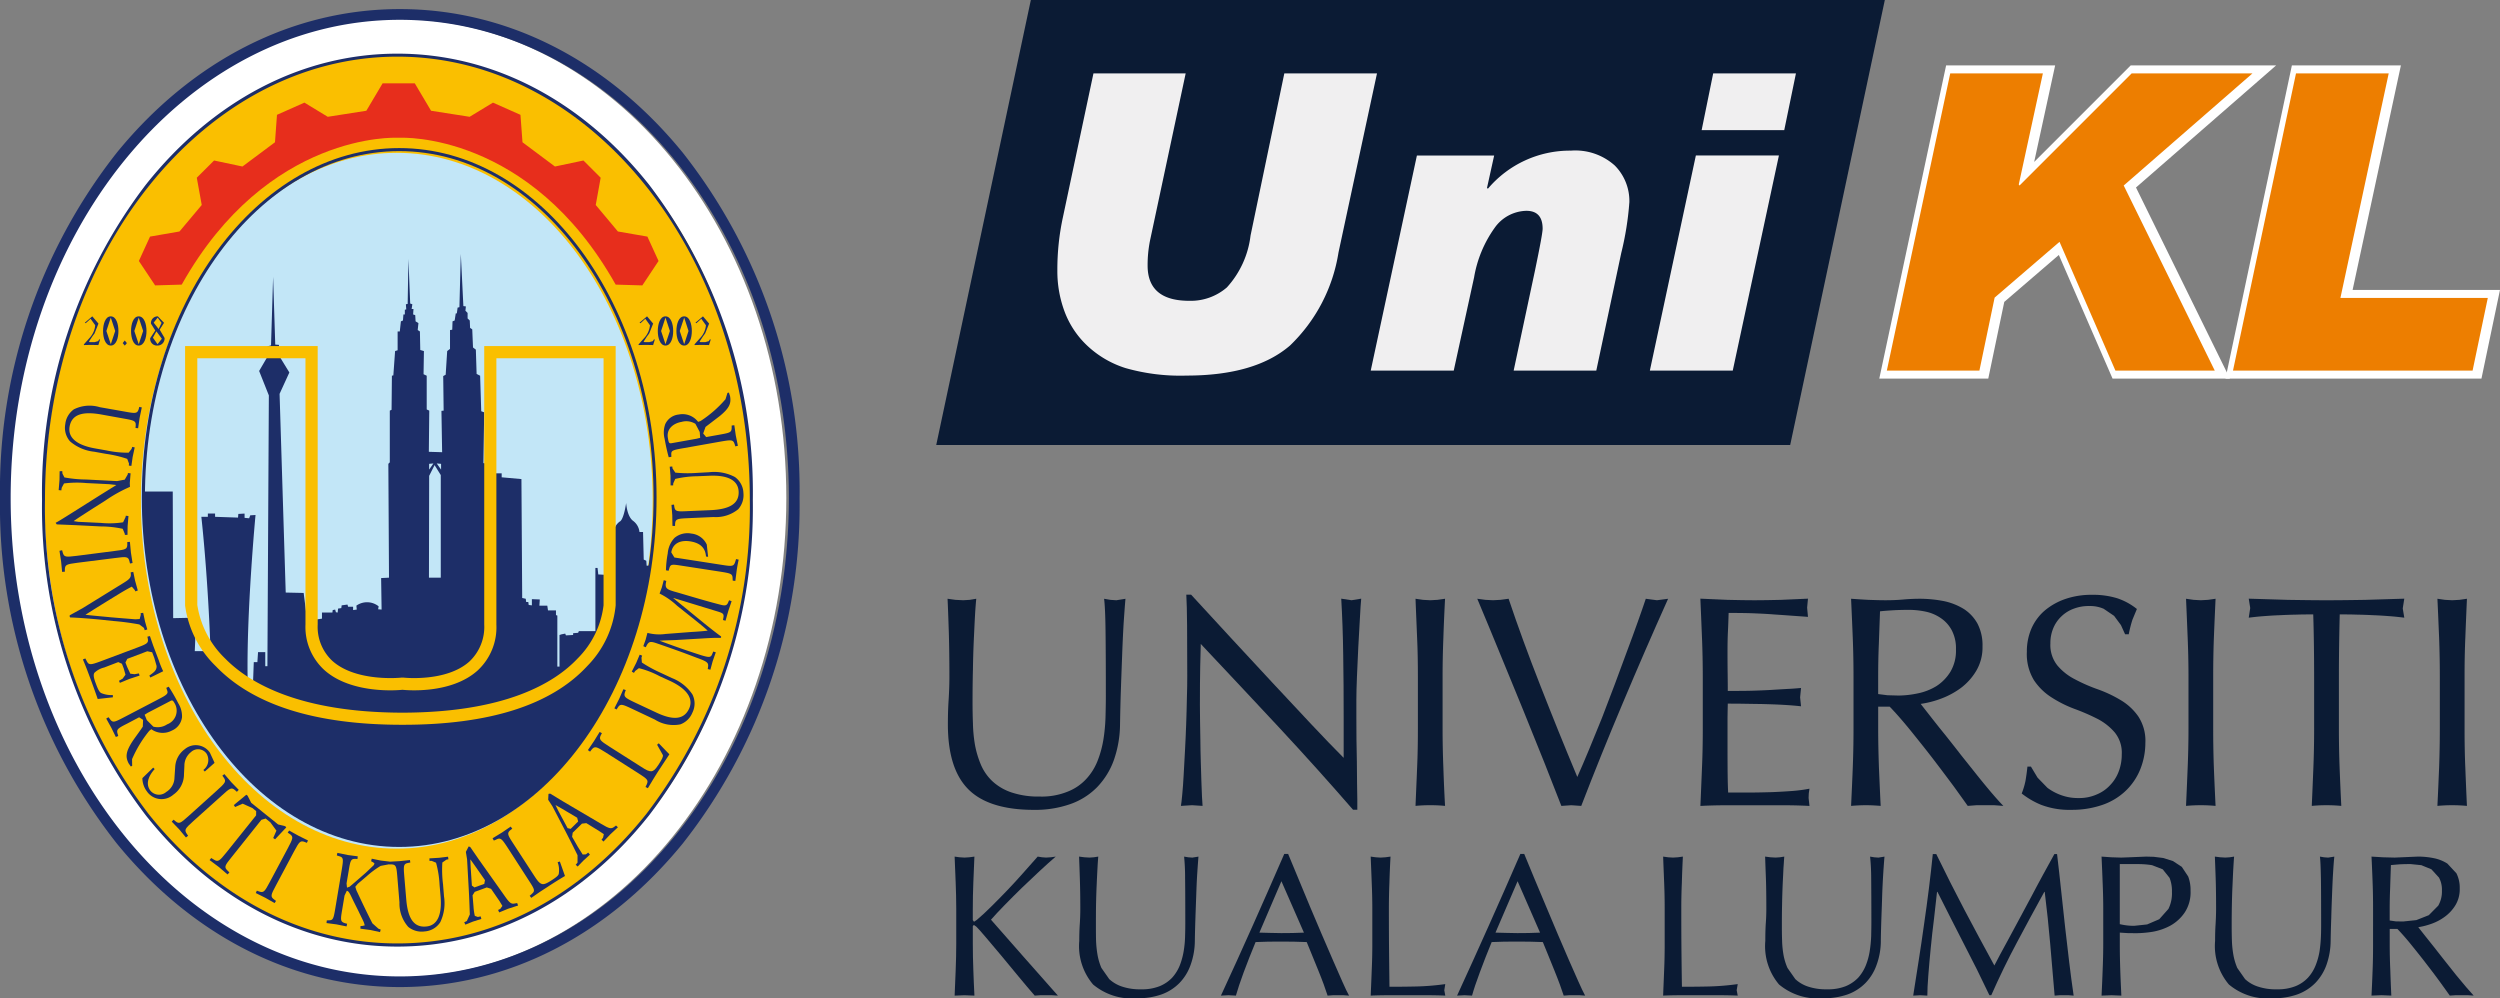 <?xml version="1.0" encoding="UTF-8"?> <svg xmlns="http://www.w3.org/2000/svg" viewBox="0 0 181.71 72.559"><rect x="0" y="0" width="181.71" height="72.559" fill="#808080" stroke="none"/><defs><style>.cls-1{fill:#fff;}.cls-1,.cls-2,.cls-3,.cls-4,.cls-5,.cls-6,.cls-7,.cls-8,.cls-9{fill-rule:evenodd;}.cls-2{fill:none;stroke:#fff;stroke-miterlimit:10;stroke-width:1.162px;}.cls-3{fill:#fabf00;}.cls-4{fill:#c2e6f7;}.cls-5{fill:#1d2e68;}.cls-6{fill:#e72e1c;}.cls-7{fill:#0b1b34;}.cls-8{fill:#f0eff0;}.cls-9{fill:#ed7e00;}</style></defs><g id="Layer_2" data-name="Layer 2"><g id="Layer_1-2" data-name="Layer 1"><polygon class="cls-1" points="163.889 5.333 154.534 13.484 161.146 26.938 153.93 26.938 149.863 17.577 145.15 21.632 144.043 26.938 137.312 26.938 141.922 5.333 148.656 5.333 146.901 13.41 146.96 13.484 155.111 5.333 163.889 5.333"></polygon><polygon class="cls-2" points="163.889 5.333 154.534 13.484 161.146 26.938 153.93 26.938 149.863 17.577 145.15 21.632 144.043 26.938 137.312 26.938 141.922 5.333 148.656 5.333 146.901 13.41 146.96 13.484 155.111 5.333 163.889 5.333"></polygon><polygon class="cls-1" points="180.994 21.656 179.89 26.935 162.474 26.935 167.054 5.333 173.788 5.333 170.277 21.656 180.994 21.656"></polygon><polygon class="cls-2" points="180.994 21.656 179.89 26.935 162.474 26.935 167.054 5.333 173.788 5.333 170.277 21.656 180.994 21.656"></polygon><path class="cls-1" d="M57.153,36.204c0,19.238-12.652,34.831-28.267,34.831C13.27,71.035.615,55.442.615,36.204c0-19.23,12.654-34.828,28.271-34.828C44.501,1.376,57.153,16.974,57.153,36.204Z"></path><path class="cls-3" d="M54.674,36.333c0,17.857-11.514,32.34-25.718,32.34-14.21,0-25.728-14.484-25.728-32.34,0-17.856,11.519-32.333,25.728-32.333C43.16,4,54.674,18.477,54.674,36.333Z"></path><path class="cls-4" d="M47.437,36.39c0,13.971-8.327,25.292-18.598,25.292-10.271,0-18.596-11.321-18.596-25.292,0-13.963,8.325-25.282,18.596-25.282C39.11,11.108,47.437,22.427,47.437,36.39Z"></path><path class="cls-5" d="M10.307,36.159c0,14.002,8.391,25.401,18.71,25.401,10.314,0,18.704-11.4,18.704-25.401,0-14.002-8.389-25.396-18.704-25.396-10.319,0-18.71,11.395-18.71,25.396Zm.227,0h0c0-13.887,8.291-25.175,18.484-25.175S47.504,22.272,47.504,36.159c0,13.88-8.294,25.18-18.486,25.18S10.534,50.039,10.534,36.159Z"></path><path class="cls-5" d="M10.426,35.725h2.13l.031,9.205,1.67-.036-.1,2.433h1.145s-.141-4.859-.666-9.763h.472v-.236h.525v.236l1.667.057.024-.267.453-.026v.312l.331.031.081-.215.384-.024s-.677,7.139-.57,12.106l.391.014.052-1.424h.262l.048-.73h.525V48.422h.155l.105-19.683-.706-1.775.601-1.03v-.759l.263-.072.152-4.987.155,4.93.267.021.048.847.711,1.159-.711,1.553.446,14.443,1.304.029.26,2.025,1.071-.157v-.444h.759l.021-.179.179-.036.055.193.129.021.026-.286.236-.036.026-.2.422-.057.048.157h.362v.243l.265-.036-.026-.286a1.342,1.342,0,0,1,1.617.05l-.036.214.251.022-.034-2.29.572-.029-.047-8.275.105-.107v-3.759l.129-.062.024-2.476.105-.024.127-1.768.184-.057V24.094h.157l.081-.737.15-.062.033-.439h.103v-.341l.103-.029-.026-.372.129-.024.055-3.268.129,3.241.155.05-.05.348h.134l-.026.394.153.05.026.451.207.131-.053.501.16.105.026,1.345.265.079-.026,1.684.229.107v2.452l.186.086-.031,2.993.966.029-.05-3.006.16-.016-.031-2.512.179-.098.11-1.72.205-.157V23.989l.162-.024.021-.608.155-.062.079-.518h.079l.055-.42.132-.028.102-3.874.186,3.793.181.024-.031.315.157.158v.401l.157.15.024.537.157.107.055,1.316.207.158.055,1.765.255.131.081,2.581.215.079-.057,3.693.234.024.257.715h.837v.291l1.436.129.055,8.642.258.057.031.236h.155l.029.215.231.029v-.451l.575.022-.029.451H39.78l.05.343h.58v.344l.1.029v3.714h.157V46.153l.155-.05.26-.05.052.129.522-.029v-.129l.365-.029.052-.122h1.202V41.28h.157l.052.472.544.029v.179h.107l.05-3.213.415-.043a1.108,1.108,0,0,1,.446-.796s.263-.038.465-1.348c0,0,.052.961.501,1.295a1.154,1.154,0,0,1,.467.811h.26l.05,2.006.186.086.024.358h.155l.263-1.281-.208,1.581c-1.779,11.443-9.25,20.037-18.195,20.037-10.259,0-18.572-11.3-18.594-25.244Z"></path><path class="cls-5" d="M8.485,11.101A39.668,39.668,0,0,0,0,36.202,39.668,39.668,0,0,0,8.485,61.303c5.491,6.727,12.8,10.441,20.576,10.441,7.776,0,15.078-3.714,20.569-10.441a39.653,39.653,0,0,0,8.485-25.101A39.653,39.653,0,0,0,49.629,11.101C44.138,4.367,36.837.66,29.061.66c-7.776,0-15.085,3.707-20.576,10.441ZM.775,36.202h0c0-19.169,12.688-34.762,28.285-34.762,15.595,0,28.278,15.593,28.278,34.762,0,19.161-12.683,34.768-28.278,34.768C13.463,70.97.775,55.363.775,36.202Z"></path><path class="cls-5" d="M6.872,24.869l.258-.072.088-.136.055.021-.124.398-.348-.007H6.407l-.3.007-.017-.041.029-.036.415-.467a1.54,1.54,0,0,0,.386-.895l-.336-.472-.355.325-.062-.043.541-.458.449.527-.286.715-.169.229-.243.375.084.029Z"></path><path class="cls-5" d="M8.608,24.058c0,.503-.16,1.059-.556,1.059-.396,0-.561-.556-.561-1.059,0-.499.165-1.064.561-1.064.396,0,.556.565.556,1.064Zm-.875,0h0l.32.961.32-.961-.32-.974Z"></path><polygon class="cls-5" points="8.919 24.938 9.067 24.748 9.222 24.938 9.067 25.12 8.919 24.938"></polygon><path class="cls-5" d="M10.648,24.058c0,.503-.17,1.059-.565,1.059-.396,0-.558-.556-.558-1.059,0-.499.162-1.064.558-1.064.396,0,.565.565.565,1.064Zm-.885,0h0l.32.961.322-.961-.322-.974Z"></path><path class="cls-5" d="M11.922,23.464l-.315.496.355.606a.516.516,0,0,1-.541.551.489.489,0,0,1-.503-.542l.367-.553-.312-.501a.485.485,0,0,1,.501-.527l.449.47Zm-.157,1.159h0l-.398-.542-.253.465.336.472.315-.396Zm-.594-1.171h0l.358.463.215-.444-.286-.387Z"></path><path class="cls-5" d="M47.189,24.869l.263-.072.083-.136.06.021-.122.398-.353-.007h-.398l-.298.007-.017-.041.031-.036.415-.467a1.573,1.573,0,0,0,.389-.895l-.338-.472-.353.325-.067-.043.546-.458.444.527-.286.715-.17.229-.241.375.081.029Z"></path><path class="cls-5" d="M48.93,24.058c0,.503-.162,1.059-.561,1.059-.393,0-.558-.556-.558-1.059,0-.499.164-1.064.558-1.064.399,0,.561.565.561,1.064Zm-.878,0h0l.317.961.322-.961-.322-.974Z"></path><path class="cls-5" d="M50.285,24.058c0,.503-.162,1.059-.556,1.059-.401,0-.565-.556-.565-1.059,0-.499.164-1.064.565-1.064.394,0,.556.565.556,1.064Zm-.878,0h0l.322.961.315-.961-.315-.974Z"></path><path class="cls-5" d="M51.261,24.869l.255-.072.088-.136.055.021-.124.398-.348-.007h-.391l-.303.007-.017-.041.026-.036.417-.467a1.545,1.545,0,0,0,.391-.895l-.339-.472-.358.325-.062-.043.544-.458.446.527-.289.715-.167.229-.241.375.079.029Z"></path><path class="cls-5" d="M7.752,32.741a7.143,7.143,0,0,0,1.598.162l.212-.272.05-.15.179.038-.15.699-.091.646-.186-.024.012-.148-.129-.339a8.388,8.388,0,0,0-1.543-.365l-.856-.155a3.208,3.208,0,0,1-1.751-.747,1.483,1.483,0,0,1-.351-1.264,1.518,1.518,0,0,1,.623-1.069,2.549,2.549,0,0,1,1.885-.157l1.798.317c.797.148.93.155,1.033-.189l.038-.15.184.038-.158.756-.11.758-.189-.019.012-.153c.029-.357-.1-.398-.897-.537l-1.646-.298c-1.229-.21-2.092-.052-2.259.88-.158.885.653,1.374,1.81,1.586Z"></path><path class="cls-5" d="M5.476,38.17l-1.352-.055-.081-.117c.138-.065.415-.234,1.212-.735L7.368,35.93l1.08-.67v-.01l-.503-.057-1.684-.083a7.38,7.38,0,0,0-1.608.029l-.167.312-.029.193-.193-.021.06-.727.01-.644.191-.009.014.179.143.279a8.994,8.994,0,0,0,1.589.152l2.24.115.556-.107.215-.374.017-.105.193.021L9.434,35.1l.012.286a10.478,10.478,0,0,0-1.756.976l-.88.558c-.62.401-1.064.68-1.448.949l-.002.01.327.05,1.655.079a6.515,6.515,0,0,0,1.605-.045l.177-.372.021-.107.193.024-.062.734-.009.635H9.076l-.009-.086-.148-.355a7.543,7.543,0,0,0-1.589-.172Z"></path><path class="cls-5" d="M8.313,40.049c.82-.1.945-.122.94-.501l-.002-.15.191-.014.074.78.119.758-.186.036-.038-.15c-.083-.358-.215-.358-1.03-.25l-2.738.344c-.814.107-.923.136-.93.501v.15l-.198.014-.074-.759-.119-.773.193-.043.041.157c.1.351.207.351,1.021.251Z"></path><path class="cls-5" d="M9.005,42.353c.391-.243.529-.372.503-.644l-.012-.108.191-.035.129.63.2.723-.181.064-.038-.093-.215-.251c-.072.036-.456.236-.978.558-.809.494-1.61.988-2.395,1.488.548.064,1.383.136,1.81.179.56.05,1.476.122,1.825.15l.308-.021.081-.308-.012-.115.186-.028.134.63.165.58-.186.057-.06-.172-.336-.251a18.613,18.613,0,0,0-1.899-.25L7.22,45.03c-.749-.072-1.696-.143-2.118-.15l-.036-.057v-.1l.933-.515Z"></path><path class="cls-5" d="M9.954,47.077c.751-.286.859-.336.782-.694l-.024-.107.186-.043.236.687.412,1.088a6.153,6.153,0,0,0,.315.78l-.935.458-.07-.143c.308-.222.546-.372.525-.701l-.165-.579-.157-.415-.355-.071-1.453.551-.134.265.131.336.224.479.308.036.315-.057.052.157-.744.243-.689.286-.065-.15.267-.157.205-.286-.129-.458-.129-.336-.267-.122-1.023.393a1.551,1.551,0,0,0-.713.386c-.059.1-.095.258.098.758.165.458.258.616.384.708a1.907,1.907,0,0,0,.859.15l.004.164-1.104.122c-.184-.537-.37-1.052-.563-1.567l-.196-.522c-.096-.25-.174-.444-.317-.787l.177-.071.096.179c.157.315.272.307,1.042.021Z"></path><path class="cls-5" d="M11.471,50.848c.653-.336.766-.422.682-.658l-.067-.193.177-.086a12.489,12.489,0,0,1,.692,1.202,1.775,1.775,0,0,1,.274,1.023,1.212,1.212,0,0,1-.725.959,1.411,1.411,0,0,1-1.503-.093l-.15.114a8.673,8.673,0,0,0-1.252,2.061l.007.487-.095.05-.157-.222c-.243-.465-.222-.837.267-1.596.179-.272.539-.744.759-1.081l.019-.494-.286-.186-.868.458c-.721.365-.797.429-.685.78l.036.122-.176.072-.322-.658-.377-.68.165-.1.095.122c.213.3.31.258,1.026-.115l2.466-1.288Zm-.744.966h0l-.215.136.16.393.472.472a1.228,1.228,0,0,0,1-.165,1.058,1.058,0,0,0,.599-1.438c-.179-.344-.217-.344-.405-.236Z"></path><path class="cls-5" d="M10.669,57.51a1.605,1.605,0,0,1-.32-.952l.787-.766.105.107c-.269.3-.744.952-.332,1.538a.801.801,0,0,0,1.179.122,1.243,1.243,0,0,0,.594-1.045l.052-.758a1.71,1.71,0,0,1,.706-1.31,1.237,1.237,0,0,1,1.818.265l.245.529.091.208-.708.63-.107-.115a.9.9,0,0,0,.232-1.188.75.75,0,0,0-1.133-.107,1.248,1.248,0,0,0-.475.98l-.031.63a1.794,1.794,0,0,1-.773,1.481A1.292,1.292,0,0,1,10.669,57.51Z"></path><path class="cls-5" d="M15.769,57.453c.611-.551.699-.651.486-.945l-.095-.129.148-.115.508.594.537.551-.136.143-.119-.107c-.274-.243-.377-.172-.985.386l-2.056,1.846c-.608.551-.677.63-.475.937l.091.129-.157.129-.494-.594-.539-.558.134-.143.119.1c.286.236.37.172.985-.379Z"></path><path class="cls-5" d="M16.847,62.283c-.51.63-.573.737-.315.988l.143.143-.139.143-.615-.529-.687-.515.119-.15.189.115c.303.193.399.122.911-.515l2.161-2.698.007-.307-.267-.222-.716-.322-.551.243-.093-.143.911-.751.091.071.262.515,1.956,1.574.518.129.074.086-.813.866-.136-.093.234-.537-.439-.601-.344-.279-.31.093Z"></path><path class="cls-5" d="M20.912,61.668c.386-.73.441-.852.136-1.059l-.136-.086.102-.157.682.379.689.343-.079.172-.145-.057c-.341-.136-.41-.021-.799.701l-1.295,2.433c-.389.723-.429.83-.138,1.045l.134.1-.105.157-.663-.379-.704-.351.079-.172.153.057c.343.115.406.029.792-.694Z"></path><path class="cls-5" d="M24.836,63.242c.129-.801.141-.923-.203-1.016l-.153-.05.043-.186.768.158.711.093-.019.193-.12-.007c-.365-.014-.394.1-.524.902l-.15.88.033.308.184-.064.372-.315.799-.694.587-.558.059-.122-.095-.086-.153-.079.045-.186.665.136.613.072-.022.2-.606.114a6.594,6.594,0,0,0-1.007.744l-.658.558-.179.215.074.25c.439.937.799,1.696,1.169,2.411l.436.387.165.064-.048.186L26.947,67.6l-.751-.1.007-.193.148-.007.16-.043-.059-.2c-.081-.201-.207-.429-.382-.802l-.382-.766c-.262-.551-.334-.723-.482-.744l-.165.351-.164.988c-.136.794-.143.902.191,1.016l.162.043-.04.193-.742-.15-.716-.093.019-.193.127-.007c.332,0,.362-.086.498-.902Z"></path><path class="cls-5" d="M31.949,64.301a7.355,7.355,0,0,0-.255-1.596l-.324-.136h-.153l-.005-.179.704-.043.649-.079.028.186-.145.029-.296.207a8.385,8.385,0,0,0,.05,1.589l.069.866a3.213,3.213,0,0,1-.272,1.889,1.475,1.475,0,0,1-1.136.666,1.542,1.542,0,0,1-1.19-.329,2.565,2.565,0,0,1-.639-1.782l-.152-1.825c-.064-.801-.093-.923-.453-.937h-.155l-.005-.193.773-.043.756-.079.026.179-.148.029c-.355.064-.355.193-.288,1.009l.141,1.66c.105,1.245.486,2.04,1.431,1.954.902-.064,1.162-.98,1.064-2.154Z"></path><path class="cls-5" d="M35.689,64.602l-.308-.1-.875.322-.158.25.07.845a3.792,3.792,0,0,0,.095.651l.219.079.203-.043.052.186-.611.193-.553.222-.081-.172.189-.093.219-.479c-.019-.379-.029-.916-.079-1.818l-.122-2.183-.088-.544.203-.394.112.036.611.887,1.865,2.633c.391.566.508.644.773.587l.165-.029.067.179-.711.229-.663.272-.079-.179.158-.079.155-.215-.212-.351-.615-.894Zm-1.391-.236h0l.186.136.716-.258.05-.272-.749-1.073-.3-.422-.014.007.019.487Z"></path><path class="cls-5" d="M36.906,61.625c-.444-.68-.527-.773-.868-.587l-.143.057-.093-.165.689-.422.627-.429.117.15-.117.093c-.289.236-.229.351.215,1.03l1.469,2.261c.263.408.391.565.563.63.105.036.248.05.668-.222.441-.279.535-.379.578-.494a1.623,1.623,0,0,0-.081-.858l.162-.05.372,1.052c-.27.158-.773.465-1.312.823l-.475.308-.663.458-.115-.15.143-.129c.274-.229.222-.329-.222-1.009Z"></path><path class="cls-5" d="M42.614,59.829l-.315.036-.673.658-.043.3.417.73.353.558.234-.014.162-.129.129.15-.477.436-.415.429-.143-.129.134-.158v-.537c-.172-.337-.394-.816-.814-1.617l-1.011-1.939-.308-.472.022-.429.122-.021.919.558,2.783,1.639c.594.358.73.386.952.222l.134-.1.136.129-.553.515-.494.522-.143-.136.11-.143.057-.258-.344-.229-.93-.573Zm-1.359.365h0l.224.05.544-.537-.072-.272-1.121-.665-.439-.25-.01.007.21.429Z"></path><path class="cls-5" d="M44.026,54.691c-.687-.429-.796-.493-1.042-.186l-.096.129-.157-.114.456-.673.396-.644.167.086-.074.136c-.16.322-.062.408.622.844l2.273,1.445c.418.272.594.358.78.344.11-.014.253-.065.515-.48.281-.436.327-.565.32-.687l-.425-.758.119-.108.773.802c-.176.258-.501.751-.849,1.288l-.303.487-.412.687-.172-.086.083-.172c.153-.329.065-.401-.615-.837Z"></path><path class="cls-5" d="M47.94,49.145a6.545,6.545,0,0,0-1.503-.58l-.274.207-.084.136-.16-.093.322-.63.255-.601.177.071-.048.143.029.358a9.85,9.85,0,0,0,1.393.758l.794.372a3.157,3.157,0,0,1,1.486,1.188,1.462,1.462,0,0,1,.005,1.31,1.505,1.505,0,0,1-.882.866,2.533,2.533,0,0,1-1.856-.351l-1.653-.78c-.73-.344-.854-.386-1.045-.079l-.081.129-.16-.086.348-.687.308-.701.174.064-.055.143c-.117.344-.002.415.73.766l1.51.708c1.123.537,2.003.608,2.409-.251.382-.808-.27-1.503-1.331-2.011Z"></path><path class="cls-5" d="M50.285,45.932c.393-.021.773-.05,1.147-.093v-.007c-.296-.272-.632-.537-.966-.808l-1.243-.988a5.271,5.271,0,0,0-1.283-.894l.162-.437.143-.537.184.057-.026.129c-.069.387.055.48.58.637.787.222,2.157.644,3.237.923.379.1.578.164.694-.1l.079-.186.184.071-.236.694-.207.723-.186-.05.033-.179c.055-.3-.067-.336-.541-.479l-3.089-.945-.009.015.844.687,1.131.923c.573.472,1.186.952,1.488,1.166l.015.057-.048.057c-.424-.029-1.238.036-1.643.057l-1.591.093c-.377.021-.806.021-1.183.05l-.005.007c.451.165.88.322,1.302.472.446.158,1.099.379,1.725.58.546.164.68.164.773-.05l.093-.222.184.057-.227.651-.167.615-.191-.05.019-.129c.034-.265.015-.365-.487-.566-.479-.179-.88-.336-1.603-.601-.603-.215-1.23-.436-1.631-.573-.463-.157-.585-.15-.761.2l-.041.086-.181-.079.167-.465.134-.501a3.327,3.327,0,0,0,1.314.079Z"></path><path class="cls-5" d="M52.432,41.051c.804.129.901.129,1.018-.251l.05-.165.189.043c-.072.344-.11.544-.145.794l-.096.751-.191-.021-.007-.129c-.003-.365-.096-.394-.897-.522l-2.827-.436c-.651-.1-.782-.115-.866.158l-.065.214-.191-.036a7.673,7.673,0,0,1,.129-1.223,1.87,1.87,0,0,1,.492-1.131,1.469,1.469,0,0,1,1.223-.315,1.38,1.38,0,0,1,1.124.802l.096.887-.153-.021c-.048-.68-.479-.995-1.147-1.102-.74-.115-1.276.164-1.377.801l.227.372Z"></path><path class="cls-5" d="M50.679,34.616a7.421,7.421,0,0,0-1.598.193l-.145.32-.01.153h-.186l-.005-.708-.057-.651.186-.017.019.146.2.3a8.979,8.979,0,0,0,1.584.019l.875-.048a3.221,3.221,0,0,1,1.873.348,1.488,1.488,0,0,1,.62,1.159,1.54,1.54,0,0,1-.377,1.181,2.566,2.566,0,0,1-1.803.568l-1.829.083c-.799.036-.933.057-.957.418l-.005.15-.188-.007-.012-.768-.058-.758.184-.022.021.15c.057.358.191.365.992.325l1.67-.071c1.245-.06,2.061-.408,2.014-1.355-.043-.899-.942-1.195-2.114-1.145Z"></path><path class="cls-5" d="M49.641,32.581c-.73.129-.854.167-.849.425l.005.2-.191.029c-.096-.337-.193-.751-.301-1.348a1.814,1.814,0,0,1,.048-1.059,1.207,1.207,0,0,1,.981-.699,1.412,1.412,0,0,1,1.407.534l.179-.062a8.508,8.508,0,0,0,1.813-1.584l.141-.458.105-.026.084.262c.093.522-.043.861-.735,1.434l-1.047.801-.17.477.217.26.959-.172c.806-.143.894-.172.894-.537v-.131l.193-.019.103.728.155.766-.184.043-.048-.15c-.115-.344-.22-.336-1.024-.2l-2.736.486Zm.997-.694h0l.253-.064-.033-.427-.312-.589a1.252,1.252,0,0,0-1.004-.143c-.601.103-1.121.51-.995,1.183.06.379.098.399.31.358Z"></path><path class="cls-6" d="M29.118,10.013s9.389-.458,15.631,10.674l1.939.057,1.178-1.775-.811-1.772-2.144-.372-1.61-1.925.358-1.982-1.252-1.252-2.071.437-2.359-1.763-.148-1.994-1.999-.887L34.136,8.489l-2.805-.439L30.148,6.056H27.81L26.627,8.05l-2.805.439L22.126,7.459l-1.994.887-.145,1.994-2.364,1.763-2.063-.437-1.257,1.252.36,1.982-1.617,1.925-2.142.372-.811,1.772,1.181,1.775,1.934-.057C19.452,9.556,28.846,10.013,28.846,10.013Z"></path><path class="cls-3" d="M35.196,25.153V45.395a3.447,3.447,0,0,1-1.083,2.691c-1.67,1.496-4.74,1.173-4.773,1.166h-.176c-.029.007-3.28.337-5.007-1.216a3.381,3.381,0,0,1-1.066-2.641V25.153H13.453V44.014a7.536,7.536,0,0,0,2.233,4.408c2.71,2.827,7.263,4.258,13.542,4.258h.05c6.281,0,10.787-1.431,13.403-4.265a7.286,7.286,0,0,0,2.068-4.415V25.153Zm8.673.887h0V43.992a6.556,6.556,0,0,1-1.889,3.872c-1.684,1.789-5.262,3.921-12.728,3.936-7.471-.014-11.13-2.147-12.886-3.936a6.852,6.852,0,0,1-2.025-3.893V26.04h7.862V45.395a4.23,4.23,0,0,0,1.372,3.306c1.951,1.753,5.315,1.474,5.658,1.438h.038c.296.029,3.511.322,5.434-1.395a4.273,4.273,0,0,0,1.374-3.349V26.04Z"></path><polygon class="cls-4" points="31.19 33.714 31.503 33.685 31.19 34.134 31.19 33.714"></polygon><polygon class="cls-4" points="32.059 34.136 31.744 33.685 32.059 33.714 32.059 34.136"></polygon><polygon class="cls-4" points="31.178 41.989 32.037 41.989 32.037 34.528 31.586 33.805 31.193 34.585 31.178 41.989"></polygon><path class="cls-5" d="M10.61,13.41A36.845,36.845,0,0,0,3.055,36.34a36.859,36.859,0,0,0,7.554,22.937c4.88,6.147,11.373,9.525,18.276,9.525,6.91,0,13.399-3.377,18.281-9.525a36.842,36.842,0,0,0,7.552-22.937,36.828,36.828,0,0,0-7.552-22.93C42.285,7.278,35.797,3.9,28.886,3.9c-6.903,0-13.396,3.378-18.276,9.51Zm.174,45.732h0A36.611,36.611,0,0,1,3.27,36.34c0-17.761,11.5-32.223,25.616-32.223C43.005,4.117,54.5,18.579,54.5,36.34a36.635,36.635,0,0,1-7.507,22.801c-4.838,6.083-11.268,9.431-18.107,9.431C22.048,68.573,15.621,65.224,10.784,59.142Z"></path><polygon class="cls-7" points="130.118 32.345 68.049 32.345 74.926 0 136.997 0 130.118 32.345"></polygon><path class="cls-8" d="M100.086,5.333l-2.8,13.024a11.947,11.947,0,0,1-3.521,6.755q-2.533,2.186-7.526,2.187a14.518,14.518,0,0,1-4.425-.544,7.211,7.211,0,0,1-2.795-1.637,6.524,6.524,0,0,1-1.646-2.483,8.392,8.392,0,0,1-.52-2.979,17.979,17.979,0,0,1,.403-3.862L79.477,5.333h6.703L83.587,17.489a9.035,9.035,0,0,0-.174,1.813q0,2.562,3.029,2.562a4.01,4.01,0,0,0,2.732-.973,6.772,6.772,0,0,0,1.72-3.766L93.35,5.333Z"></path><path class="cls-8" d="M108.146,13.718a7.804,7.804,0,0,1,6.04-2.769,4.283,4.283,0,0,1,3.184,1.083,3.658,3.658,0,0,1,1.059,2.66,21.997,21.997,0,0,1-.594,3.714l-1.81,8.53h-6.006l1.548-7.263c.37-1.779.558-2.798.558-3.048,0-.866-.394-1.302-1.181-1.302a2.897,2.897,0,0,0-2.314,1.248,8.656,8.656,0,0,0-1.486,3.585l-1.481,6.782H99.63l3.356-15.634h5.615l-.52,2.354Z"></path><path class="cls-8" d="M129.299,11.301,125.943,26.938h-6.025l3.344-15.636Zm1.238-5.968h0L129.686,9.46h-6.004l.84-4.127Z"></path><polygon class="cls-9" points="163.72 5.333 154.36 13.484 160.979 26.938 153.758 26.938 149.694 17.577 144.978 21.632 143.871 26.938 137.142 26.938 141.751 5.333 148.485 5.333 146.731 13.41 146.788 13.484 154.939 5.333 163.72 5.333"></polygon><polygon class="cls-9" points="180.823 21.656 179.718 26.935 162.303 26.935 166.883 5.333 173.621 5.333 170.11 21.656 180.823 21.656"></polygon><path class="cls-7" d="M80.355,45.839q-.022-1.685-.105-2.318l.458.079.434.029.661-.107c-.045.515-.088,1.124-.136,1.832q-.061,1.063-.105,2.276c-.031.808-.062,1.646-.091,2.497s-.048,1.682-.062,2.49a8.066,8.066,0,0,1-.448,2.626,5.515,5.515,0,0,1-1.222,1.975,5.078,5.078,0,0,1-1.937,1.224,7.691,7.691,0,0,1-2.638.422q-3.291,0-4.782-1.496c-.99-.995-1.486-2.562-1.486-4.716q0-1.02.057-1.825c.031-.529.053-1.081.053-1.632q0-1.846-.043-3.263c-.031-.945-.059-1.76-.091-2.412l.57.079.57.029.472-.029.474-.079c-.031.322-.064.737-.093,1.259-.029.522-.055,1.109-.086,1.761-.029.658-.052,1.374-.062,2.125-.021.766-.028,1.553-.028,2.369,0,.501.007,1.009.028,1.546a10.528,10.528,0,0,0,.148,1.56,6.952,6.952,0,0,0,.429,1.438,3.572,3.572,0,0,0,.842,1.209,3.835,3.835,0,0,0,1.381.809,6.129,6.129,0,0,0,2.058.3,5.015,5.015,0,0,0,2.03-.358,3.649,3.649,0,0,0,1.345-.916,4.194,4.194,0,0,0,.825-1.317,7.555,7.555,0,0,0,.425-1.553,12.75,12.75,0,0,0,.153-1.624c.014-.544.024-1.03.024-1.481C80.379,48.565,80.369,46.969,80.355,45.839Z"></path><path class="cls-7" d="M92.978,52.887c-1.906-2.047-3.8-4.065-5.701-6.083-.014.401-.026.959-.041,1.639-.015.694-.022,1.625-.022,2.812,0,.3.005.68.01,1.131.009.451.014.93.024,1.431.002.493.015.995.029,1.51.014.508.029.988.043,1.424.015.436.029.823.045,1.152l.043.673-.765-.05-.809.05c.028-.15.057-.422.095-.816.038-.394.074-.866.103-1.417.024-.544.062-1.138.098-1.789.036-.637.062-1.281.086-1.925.021-.637.043-1.266.052-1.882.021-.615.026-1.159.026-1.639,0-1.41-.005-2.612-.012-3.621-.01-1.009-.024-1.76-.057-2.261h.351c.892.966,1.844,1.997,2.86,3.106q1.528,1.653,3.025,3.263c1.002,1.073,1.954,2.097,2.85,3.049.899.952,1.684,1.774,2.352,2.44V52.107c0-1.538-.007-3.027-.033-4.487-.017-1.445-.069-2.819-.143-4.107l.749.115.702-.115c-.029.322-.065.809-.096,1.453-.038.644-.076,1.324-.115,2.054-.038.737-.067,1.453-.098,2.147-.029.709-.043,1.267-.043,1.689v1.317c0,.494,0,1.009.007,1.553.007.544.022,1.088.029,1.639,0,.544.014,1.059.014,1.531.007.472.019.887.019,1.238v.723h-.31Q95.822,55.946,92.978,52.887Z"></path><path class="cls-7" d="M103.001,46.361c-.036-.93-.079-1.882-.115-2.841l.544.079.529.029.522-.029.551-.079c-.05.959-.091,1.911-.122,2.841-.036.923-.057,1.868-.057,2.827v3.778c0,.952.021,1.911.057,2.848.031.93.071,1.853.122,2.762a10.167,10.167,0,0,0-1.073-.05,10.05,10.05,0,0,0-1.073.05c.036-.909.079-1.832.115-2.762.043-.937.057-1.896.057-2.848V49.188C103.058,48.229,103.044,47.284,103.001,46.361Z"></path><path class="cls-7" d="M112.261,55.456c-.486-1.21-.995-2.483-1.546-3.836q-.823-2.007-1.689-4.114c-.577-1.403-1.124-2.734-1.653-3.986l.589.079.556.029.542-.029.591-.079q.486,1.449,1.064,3.034c.387,1.059.794,2.132,1.226,3.234.427,1.095.871,2.204,1.322,3.328.458,1.124.916,2.247,1.381,3.356.272-.601.551-1.266.859-2.003.303-.744.618-1.51.938-2.297.308-.801.623-1.617.93-2.44.308-.83.601-1.617.882-2.383.284-.751.541-1.46.778-2.125.236-.651.429-1.224.592-1.703l.811.107.811-.107q-1.71,3.811-3.287,7.564-1.578,3.735-3.027,7.492l-.723-.05-.723.05Q112.98,57.278,112.261,55.456Z"></path><path class="cls-7" d="M123.706,46.325c-.038-.938-.074-1.875-.117-2.812.651.029,1.309.057,1.961.086.651.014,1.302.029,1.961.029.656,0,1.31-.014,1.954-.029.637-.029,1.293-.057,1.946-.086l-.062.658.062.666c-.465-.036-.894-.065-1.281-.093-.387-.029-.802-.057-1.228-.086-.432-.036-.902-.057-1.412-.079-.508-.021-1.123-.028-1.846-.028-.014.465-.029.909-.05,1.331-.021.422-.031.909-.031,1.445,0,.573.002,1.124.01,1.668.007.544.009.945.009,1.224.649,0,1.221,0,1.729-.014.513-.014.985-.036,1.403-.057.422-.029.816-.05,1.181-.072.35-.014.692-.043,1.011-.071l-.067.68.067.651c-.382-.043-.818-.079-1.326-.107-.501-.029-1.009-.043-1.51-.057-.503-.007-.98-.014-1.424-.022-.444-.007-.802-.007-1.064-.007l-.009.429-.01.58v2.168q0,1.245.01,2.061c.007.544.021.952.036,1.224h1.531c.556,0,1.095-.014,1.632-.029.529-.021,1.038-.05,1.515-.086a11.312,11.312,0,0,0,1.233-.164l-.05.336-.014.337.064.58c-.658-.036-1.31-.05-1.958-.05h-3.979c-.658,0-1.319.014-1.992.05.043-.938.079-1.875.117-2.798.041-.93.057-1.875.057-2.834V49.166C123.763,48.207,123.746,47.263,123.706,46.325Z"></path><path class="cls-7" d="M134.666,46.361c-.036-.93-.079-1.875-.122-2.841.422.029.845.058,1.25.079.403.014.825.029,1.248.029.427,0,.837-.014,1.252-.05.406-.036.823-.058,1.245-.058a9.228,9.228,0,0,1,1.753.172,4.539,4.539,0,0,1,1.46.58,2.98,2.98,0,0,1,.985,1.066,3.401,3.401,0,0,1,.36,1.639,3.345,3.345,0,0,1-.473,1.81,4.323,4.323,0,0,1-1.147,1.252,5.886,5.886,0,0,1-1.458.765,6.921,6.921,0,0,1-1.417.358q.261.333.723.923c.308.394.651.83,1.038,1.303.374.472.773.973,1.176,1.496.41.515.806,1.009,1.186,1.488.379.472.737.909,1.073,1.302q.505.59.816.902l-.666-.05h-1.288l-.637.05c-.217-.308-.551-.773-.994-1.388-.451-.608-.945-1.266-1.481-1.968s-1.095-1.395-1.653-2.09c-.566-.694-1.073-1.281-1.546-1.767h-.835v1.603c0,.959.024,1.911.055,2.848.043.93.079,1.853.126,2.762-.341-.029-.692-.05-1.078-.05-.379,0-.737.021-1.073.05.043-.909.086-1.832.122-2.762.036-.937.055-1.889.055-2.848V49.195q0-1.449-.055-2.834Zm2.519,4.172h0l.801.022a7.016,7.016,0,0,0,1.41-.158,4.201,4.201,0,0,0,1.352-.529,3.291,3.291,0,0,0,1.014-1.038,2.997,2.997,0,0,0,.405-1.632,2.821,2.821,0,0,0-.317-1.41,2.459,2.459,0,0,0-.823-.888,3.049,3.049,0,0,0-1.095-.451,5.929,5.929,0,0,0-1.159-.122c-.513,0-.938.014-1.274.036-.332.022-.618.043-.852.071-.029.809-.057,1.603-.086,2.39-.033.787-.048,1.582-.048,2.369V50.447Z"></path><path class="cls-7" d="M148.098,56.523l.716.737a3.759,3.759,0,0,0,1.007.537,3.517,3.517,0,0,0,1.262.208,3.102,3.102,0,0,0,1.309-.258,2.738,2.738,0,0,0,.981-.68,2.869,2.869,0,0,0,.63-1.009,3.451,3.451,0,0,0,.215-1.231,2.325,2.325,0,0,0-.515-1.596,4.168,4.168,0,0,0-1.276-.995,15.216,15.216,0,0,0-1.658-.716,8.705,8.705,0,0,1-1.653-.83,4.304,4.304,0,0,1-1.281-1.252,3.646,3.646,0,0,1-.515-2.061,4.178,4.178,0,0,1,.329-1.682,3.663,3.663,0,0,1,.952-1.302,4.704,4.704,0,0,1,1.503-.852,5.837,5.837,0,0,1,1.968-.308,5.949,5.949,0,0,1,1.817.251,4.6,4.6,0,0,1,1.429.78l-.327.787a9.304,9.304,0,0,0-.265,1.052h-.265l-.301-.666-.498-.673-.758-.515a2.449,2.449,0,0,0-1.049-.2,3.017,3.017,0,0,0-1.126.193,2.549,2.549,0,0,0-.897.558,2.492,2.492,0,0,0-.594.866,2.761,2.761,0,0,0-.207,1.095,2.372,2.372,0,0,0,.515,1.617,4.092,4.092,0,0,0,1.281,1.002,11.857,11.857,0,0,0,1.653.723,9.325,9.325,0,0,1,1.653.78,4.118,4.118,0,0,1,1.281,1.181,3.219,3.219,0,0,1,.52,1.932A5.173,5.173,0,0,1,155.569,55.9a4.454,4.454,0,0,1-1.052,1.567,4.629,4.629,0,0,1-1.689,1.03,6.756,6.756,0,0,1-2.264.365,5.772,5.772,0,0,1-2.209-.365,5.869,5.869,0,0,1-1.41-.823,5.288,5.288,0,0,0,.274-.909c.048-.272.098-.615.143-1.045h.255Z"></path><path class="cls-7" d="M159.009,46.361c-.038-.93-.076-1.882-.119-2.841l.548.079.525.029.525-.029.548-.079c-.043.959-.086,1.911-.122,2.841-.035.923-.05,1.868-.05,2.827v3.778c0,.952.015,1.911.05,2.848.036.93.079,1.853.122,2.762a11.5,11.5,0,0,0-2.147,0c.043-.909.081-1.832.119-2.762.038-.937.06-1.896.06-2.848V49.188C159.068,48.229,159.047,47.284,159.009,46.361Z"></path><path class="cls-7" d="M168.135,44.658c-.38,0-.778,0-1.195.015q-.623.011-1.245.043c-.417.014-.823.043-1.204.072-.391.028-.74.071-1.043.107l.107-.701-.107-.68c.959.029,1.904.057,2.827.086.916.014,1.861.029,2.827.029.959,0,1.903-.014,2.819-.029.928-.029,1.868-.057,2.832-.086l-.112.708.112.673c-.305-.036-.654-.079-1.043-.107-.384-.029-.787-.058-1.202-.072q-.626-.032-1.245-.043c-.422-.015-.818-.015-1.202-.015-.036,1.496-.06,3.013-.06,4.53v3.778c0,.952.017,1.911.052,2.848.036.93.077,1.853.122,2.762a11.502,11.502,0,0,0-2.147,0c.043-.909.079-1.832.117-2.762.038-.937.055-1.896.055-2.848V49.188C168.199,47.671,168.183,46.153,168.135,44.658Z"></path><path class="cls-7" d="M177.285,46.361c-.041-.93-.076-1.882-.124-2.841l.548.079.525.029.527-.029.546-.079c-.043.959-.081,1.911-.117,2.841-.041.923-.055,1.868-.055,2.827v3.778c0,.952.014,1.911.055,2.848.036.93.074,1.853.117,2.762a11.5,11.5,0,0,0-2.147,0c.048-.909.083-1.832.124-2.762.033-.937.052-1.896.052-2.848V49.188C177.337,48.229,177.318,47.284,177.285,46.361Z"></path><path class="cls-7" d="M69.463,70.512c.024-.629.041-1.266.041-1.911v-2.533c0-.644-.017-1.281-.041-1.903-.022-.623-.052-1.259-.077-1.904l.365.05.355.022.348-.022.37-.05c-.029.644-.06,1.281-.079,1.904-.024.622-.038,1.259-.038,1.903v.808l.088.122.205-.136c.346-.293.704-.623,1.08-1.002.377-.372.758-.759,1.14-1.159.384-.401.758-.809,1.131-1.231.377-.415.735-.823,1.073-1.21l.312.05.294.022.355-.022.35-.05c-.343.293-.732.644-1.164,1.045-.429.401-.861.809-1.302,1.231-.434.422-.852.844-1.245,1.245-.401.408-.732.766-.995,1.066q1.191,1.342,2.402,2.734c.811.923,1.636,1.854,2.462,2.784l-.439-.029H75.615l-.408.029c-.351-.401-.742-.866-1.169-1.381-.425-.522-.842-1.023-1.248-1.51-.408-.486-.778-.923-1.104-1.309-.324-.387-.57-.658-.728-.816l-.179-.122-.071.093v1.281c0,.644.014,1.281.038,1.911.019.63.05,1.245.079,1.854l-.718-.029-.721.029C69.411,71.758,69.442,71.142,69.463,70.512Z"></path><path class="cls-7" d="M86.137,63.822a15.364,15.364,0,0,0-.071-1.56l.308.05.293.022.441-.072c-.026.344-.057.751-.088,1.231-.031.472-.052.98-.071,1.531-.019.544-.041,1.095-.06,1.674-.019.573-.036,1.131-.043,1.667a5.261,5.261,0,0,1-.306,1.76,3.599,3.599,0,0,1-.813,1.324,3.454,3.454,0,0,1-1.305.83,5.151,5.151,0,0,1-1.767.279,4.386,4.386,0,0,1-3.206-1.002,4.312,4.312,0,0,1-1.004-3.163c0-.458.014-.873.038-1.224.024-.365.038-.73.038-1.102,0-.816-.012-1.553-.033-2.19-.019-.637-.041-1.174-.057-1.617l.384.05.382.022.315-.022.315-.05c-.019.215-.038.494-.057.845-.019.344-.038.744-.057,1.181-.022.444-.036.923-.048,1.438-.007.501-.009,1.03-.009,1.581,0,.337.002.68.009,1.038a7.907,7.907,0,0,0,.105,1.045,4.273,4.273,0,0,0,.286.966l.566.809a2.54,2.54,0,0,0,.93.544,4.058,4.058,0,0,0,1.381.2,3.455,3.455,0,0,0,1.359-.229,2.63,2.63,0,0,0,.904-.615,2.998,2.998,0,0,0,.553-.887,5.259,5.259,0,0,0,.286-1.045,7.722,7.722,0,0,0,.102-1.095c.012-.358.015-.694.015-.995C86.151,65.647,86.149,64.573,86.137,63.822Z"></path><path class="cls-7" d="M98.054,72.366l-.391-.029h-.777l-.391.029-.281-.816c-.117-.322-.246-.644-.389-1.002-.138-.351-.284-.701-.432-1.059-.15-.358-.286-.701-.415-1.016l-.952-.029-.976-.007-.892.007-.897.029c-.315.766-.601,1.488-.859,2.182-.253.687-.444,1.259-.572,1.71l-.542-.029-.546.029c.797-1.718,1.57-3.428,2.324-5.117.758-1.696,1.512-3.421,2.28-5.181h.281c.234.565.486,1.188.766,1.846.274.666.553,1.338.835,2.011.284.673.568,1.345.854,2.011.284.665.553,1.295.804,1.861.248.572.474,1.087.675,1.538.198.451.365.801.494,1.03Zm-6.517-4.58h0l.797.021.794.015.821-.007.825-.028-1.636-3.736Z"></path><path class="cls-7" d="M99.702,64.165c-.021-.623-.05-1.259-.074-1.904l.367.05.351.022.351-.022.372-.05c-.036.644-.062,1.281-.081,1.904-.026.63-.038,1.259-.038,1.911,0,1.231.005,2.304.014,3.206.01.916.019,1.718.029,2.44q1.048,0,1.999-.022a18.099,18.099,0,0,0,2.056-.172l-.071.444.071.393c-.451-.021-.897-.029-1.35-.029h-2.71c-.441,0-.897.007-1.359.029.024-.608.052-1.223.074-1.854q.043-.933.043-1.911v-2.526C99.745,65.425,99.731,64.795,99.702,64.165Z"></path><path class="cls-7" d="M115.214,72.366l-.391-.029h-.78l-.386.029-.284-.816c-.117-.322-.246-.644-.389-1.002-.143-.351-.284-.701-.429-1.059-.145-.358-.284-.701-.415-1.016l-.952-.029-.973-.007-.902.007-.892.029c-.317.766-.596,1.488-.854,2.182-.258.687-.449,1.259-.573,1.71l-.544-.029-.544.029c.787-1.718,1.567-3.428,2.318-5.117q1.138-2.544,2.283-5.181h.279c.236.565.494,1.188.763,1.846.277.666.558,1.338.844,2.011.281.673.568,1.345.847,2.011.284.665.556,1.295.801,1.861.251.572.48,1.087.68,1.538.201.451.365.801.492,1.03Zm-6.517-4.58h0l.797.021.797.015.818-.007.828-.028-1.632-3.736Z"></path><path class="cls-7" d="M120.958,64.165c-.024-.623-.052-1.259-.074-1.904l.358.05.358.022.351-.022.367-.05c-.031.644-.059,1.281-.074,1.904-.029.63-.041,1.259-.041,1.911,0,1.231.004,2.304.014,3.206.01.916.019,1.718.033,2.44.692,0,1.359-.007,1.996-.022a18.364,18.364,0,0,0,2.059-.172l-.076.444.076.393c-.453-.021-.901-.029-1.355-.029h-2.707c-.444,0-.895.007-1.36.029.022-.608.05-1.223.074-1.854q.04-.933.038-1.911v-2.526C120.996,65.425,120.984,64.795,120.958,64.165Z"></path><path class="cls-7" d="M136.005,63.822a15.517,15.517,0,0,0-.079-1.56l.307.05.301.022.439-.072c-.031.344-.06.751-.091,1.231-.029.472-.055.98-.076,1.531-.014.544-.036,1.095-.057,1.674-.019.573-.036,1.131-.043,1.667a5.094,5.094,0,0,1-.305,1.76,3.595,3.595,0,0,1-.811,1.324,3.444,3.444,0,0,1-1.302.83,5.215,5.215,0,0,1-1.775.279,4.401,4.401,0,0,1-3.206-1.002,4.31,4.31,0,0,1-.997-3.163c0-.458.01-.873.031-1.224.029-.365.043-.73.043-1.102,0-.816-.007-1.553-.029-2.19-.026-.637-.043-1.174-.059-1.617l.381.05.38.022.315-.022.317-.05c-.019.215-.033.494-.06.845-.014.344-.036.744-.057,1.181-.017.444-.035.923-.043,1.438-.012.501-.015,1.03-.015,1.581,0,.337.003.68.015,1.038a7.2,7.2,0,0,0,.1,1.045,4.203,4.203,0,0,0,.293.966l.566.809a2.509,2.509,0,0,0,.923.544,4.106,4.106,0,0,0,1.381.2,3.493,3.493,0,0,0,1.367-.229,2.685,2.685,0,0,0,.902-.615,3.082,3.082,0,0,0,.551-.887,4.813,4.813,0,0,0,.286-1.045,9.503,9.503,0,0,0,.107-1.095c.007-.358.014-.694.014-.995C136.019,65.647,136.012,64.573,136.005,63.822Z"></path><path class="cls-7" d="M142.784,66.133c.692,1.31,1.417,2.662,2.173,4.043.093-.186.236-.451.422-.802.191-.351.401-.744.649-1.195.246-.451.503-.945.79-1.467.279-.522.56-1.059.856-1.596.281-.544.568-1.066.854-1.596.286-.515.551-.994.794-1.445h.193c.107.93.215,1.846.305,2.726.088.873.186,1.739.281,2.591.1.845.196,1.682.293,2.512.1.83.207,1.646.327,2.462l-.348-.029h-.687l-.348.029q-.165-1.953-.324-3.793c-.105-1.231-.239-2.476-.396-3.75h-.029q-1.016,1.846-1.994,3.685-.977,1.825-1.861,3.829h-.136q-.876-1.857-1.846-3.714c-.637-1.238-1.281-2.512-1.93-3.8h-.031c-.064.608-.143,1.267-.222,1.982-.093.701-.165,1.403-.234,2.097-.067.687-.129,1.345-.174,1.954-.05.615-.074,1.123-.074,1.51l-.515-.029-.513.029c.129-.794.258-1.632.394-2.512.138-.887.272-1.774.394-2.662.129-.894.251-1.774.358-2.647q.161-1.299.279-2.469h.25C141.41,63.464,142.094,64.823,142.784,66.133Z"></path><path class="cls-7" d="M152.828,64.158c-.021-.616-.05-1.252-.079-1.897l.716.05.708.022.427-.015.51-.021.888-.036.548.015.682.086.711.222.642.422.465.701a2.759,2.759,0,0,1,.172,1.038,2.658,2.658,0,0,1-.422,1.574,3.029,3.029,0,0,1-1.018.945,4.245,4.245,0,0,1-1.3.458,7.907,7.907,0,0,1-1.217.107l-.615-.007-.57-.036v.808c0,.651.012,1.288.034,1.918.021.63.05,1.245.079,1.854l-.716-.029-.723.029c.029-.608.057-1.223.079-1.854.026-.629.043-1.266.043-1.918V66.069c0-.644-.017-1.281-.043-1.911Zm2.29,3.134h0l.942-.1.883-.379.668-.751a2.556,2.556,0,0,0,.255-1.23,2.631,2.631,0,0,0-.172-1.024l-.499-.623-.773-.3a6.279,6.279,0,0,0-1.026-.079h-1.321v4.365A4.47,4.47,0,0,0,155.118,67.293Z"></path><path class="cls-7" d="M168.693,63.822c-.015-.758-.036-1.274-.071-1.56l.305.05.296.022.444-.072c-.036.344-.064.751-.093,1.231-.029.472-.05.98-.071,1.531-.022.544-.043,1.095-.057,1.674-.021.573-.036,1.131-.045,1.667a5.398,5.398,0,0,1-.301,1.76,3.696,3.696,0,0,1-.816,1.324,3.499,3.499,0,0,1-1.307.83,5.151,5.151,0,0,1-1.767.279,4.382,4.382,0,0,1-3.206-1.002,4.321,4.321,0,0,1-1.002-3.163c0-.458.012-.873.036-1.224.021-.365.036-.73.036-1.102,0-.816-.007-1.553-.029-2.19-.021-.637-.043-1.174-.059-1.617l.382.05.382.022.32-.022.315-.05c-.021.215-.036.494-.057.845-.022.344-.036.744-.057,1.181-.021.444-.038.923-.048,1.438-.01.501-.015,1.03-.015,1.581,0,.337.005.68.015,1.038a7.476,7.476,0,0,0,.105,1.045,4.406,4.406,0,0,0,.286.966l.565.809a2.484,2.484,0,0,0,.93.544,4.066,4.066,0,0,0,1.381.2,3.473,3.473,0,0,0,1.36-.229,2.549,2.549,0,0,0,.901-.615,2.945,2.945,0,0,0,.554-.887,4.952,4.952,0,0,0,.291-1.045,10.602,10.602,0,0,0,.1-1.095c.014-.358.014-.694.014-.995C168.707,65.647,168.707,64.573,168.693,63.822Z"></path><path class="cls-7" d="M172.452,64.158c-.024-.623-.048-1.252-.081-1.897l.837.05.844.022.833-.036.842-.036a5.675,5.675,0,0,1,1.174.115,2.854,2.854,0,0,1,.985.394l.658.708a2.326,2.326,0,0,1,.239,1.109,2.232,2.232,0,0,1-.315,1.21,2.928,2.928,0,0,1-.773.837,3.704,3.704,0,0,1-.978.515,5.218,5.218,0,0,1-.947.243l.484.615.696.873q.376.483.792,1.009c.274.343.539.68.789.994l.728.873.539.608-.436-.029h-.873l-.427.029c-.148-.207-.367-.515-.668-.93-.301-.415-.63-.852-.995-1.324-.358-.472-.733-.937-1.109-1.403-.372-.465-.723-.859-1.036-1.188h-.56v1.073c0,.651.014,1.288.043,1.918.021.63.045,1.245.074,1.854l-.718-.029-.723.029c.033-.608.057-1.223.081-1.854.026-.629.033-1.266.033-1.918V66.069c0-.644-.007-1.281-.033-1.911Zm1.693,2.812h0l.534.007.95-.1.906-.358.687-.694a2.052,2.052,0,0,0,.267-1.095,1.832,1.832,0,0,0-.215-.945l-.549-.601-.735-.3-.78-.079c-.344,0-.63.007-.852.022l-.577.05c-.017.544-.038,1.073-.053,1.603-.022.529-.036,1.059-.036,1.589v.837Z"></path></g></g></svg> 